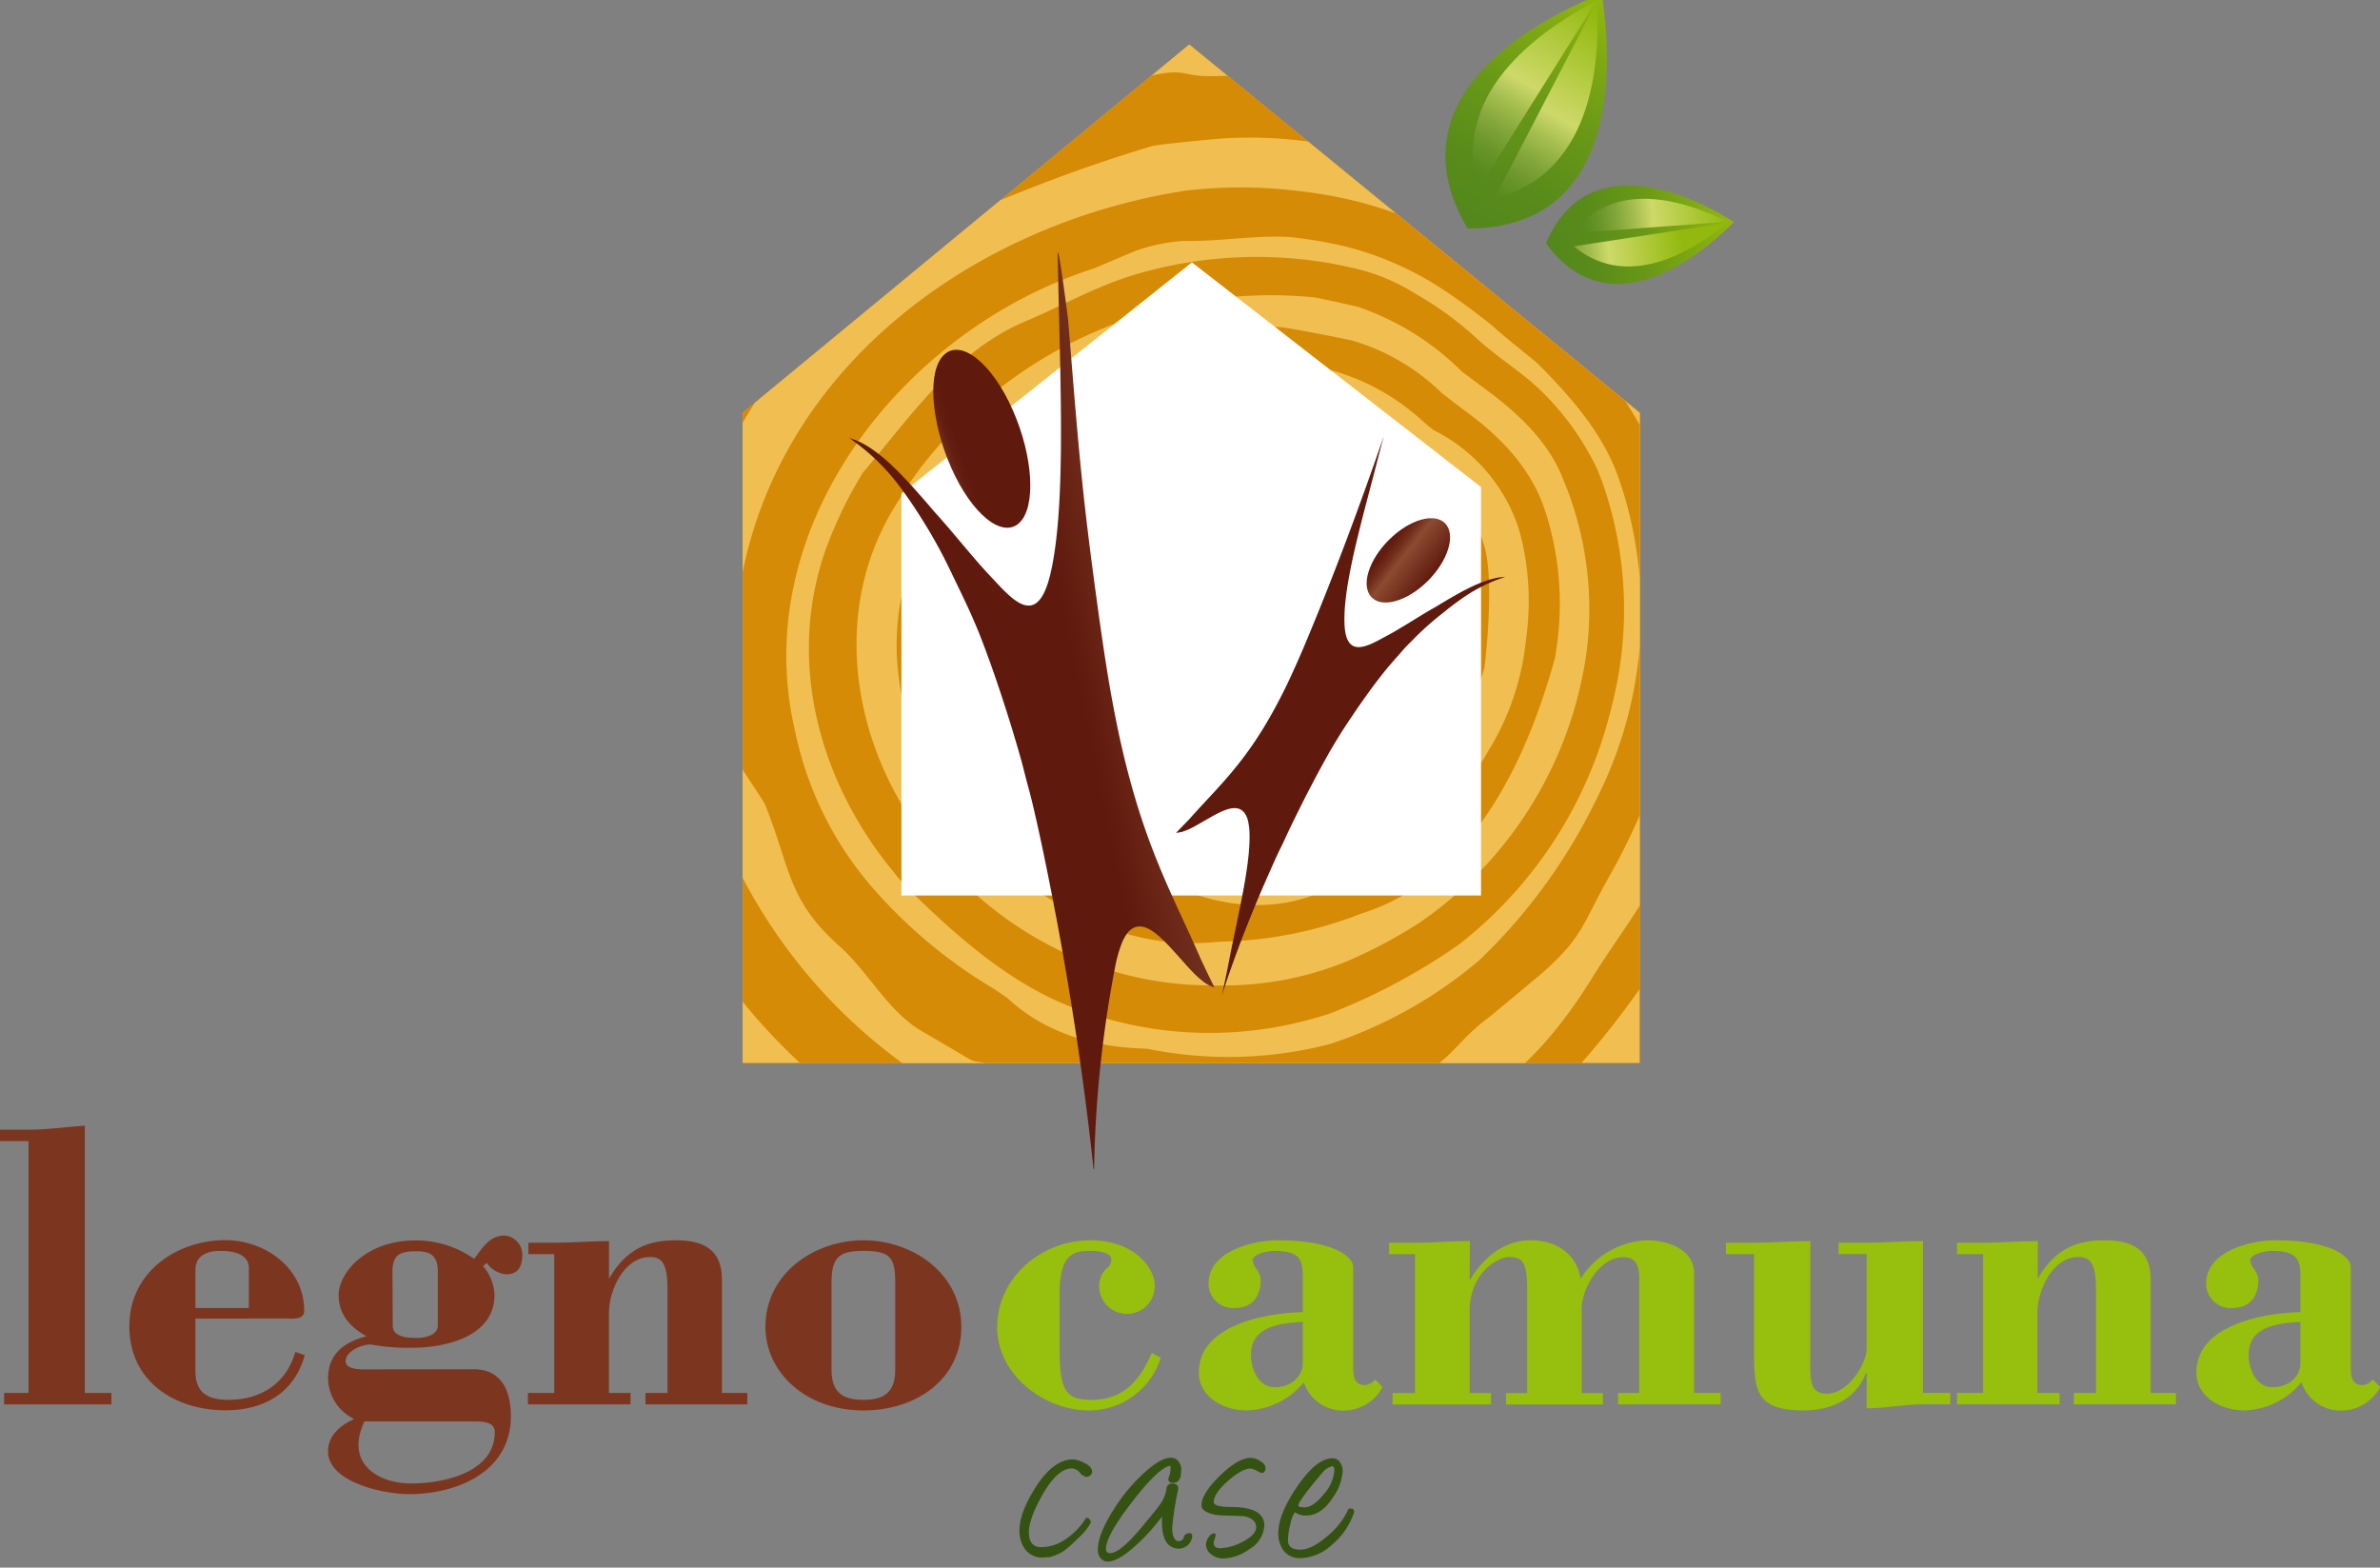 <?xml version="1.0"?>
<svg xmlns="http://www.w3.org/2000/svg" xmlns:xlink="http://www.w3.org/1999/xlink" id="Livello_1" data-name="Livello 1" viewBox="0 0 347.82 229.09"><rect x="0" y="0" width="347.82" height="229.09" fill="#808080" stroke="none"/><defs><style>.cls-1{fill:none;}.cls-2{fill:#7c361f;}.cls-3{fill:#97bf0d;}.cls-4{clip-path:url(#clip-path);}.cls-5{fill:#824a19;}.cls-6{fill:#bc7c16;}.cls-7{fill:#f1bf51;}.cls-8{fill:#d58b05;}.cls-9{fill:#eab445;}.cls-10{fill:#542d19;}.cls-11{fill:#fff;}.cls-12{fill:url(#Nuovo_campione_sfumatura_3);}.cls-13{fill:url(#linear-gradient);}.cls-14{fill:url(#Nuovo_campione_sfumatura_3-2);}.cls-15{fill:url(#linear-gradient-2);}.cls-16{fill:url(#linear-gradient-3);}.cls-17{fill:url(#linear-gradient-4);}.cls-18{fill:url(#linear-gradient-5);}.cls-19{fill:url(#linear-gradient-6);}.cls-20{fill:url(#linear-gradient-7);}.cls-21{fill:url(#linear-gradient-8);}.cls-22{fill:#345212;}</style><clipPath id="clip-path"><polygon class="cls-1" points="108.53 60.33 173.8 6.48 239.64 60.33 239.64 155.35 108.53 155.35 108.53 60.33"/></clipPath><linearGradient id="Nuovo_campione_sfumatura_3" x1="1696.5" y1="-7073.02" x2="1770.15" y2="-7073.02" gradientTransform="matrix(0.21, 0.33, -0.37, 0.56, -2814.98, 3488.46)" gradientUnits="userSpaceOnUse"><stop offset="0" stop-color="#5f190d"/><stop offset="0.38" stop-color="#8c4b31"/><stop offset="1" stop-color="#5f190d"/></linearGradient><linearGradient id="linear-gradient" x1="-212.5" y1="-771.7" x2="-204.11" y2="-771.7" gradientTransform="translate(-103.78 818.78) rotate(37.9)" gradientUnits="userSpaceOnUse"><stop offset="0" stop-color="#5f190d"/><stop offset="0.1" stop-color="#641e11"/><stop offset="0.23" stop-color="#722e1c"/><stop offset="0.37" stop-color="#89472e"/><stop offset="0.38" stop-color="#8c4b31"/><stop offset="1" stop-color="#5f190d"/></linearGradient><linearGradient id="Nuovo_campione_sfumatura_3-2" x1="-8897.67" y1="-1835.46" x2="-8730.5" y2="-1835.46" gradientTransform="matrix(-0.15, 0.37, 0.17, 0.82, -834.47, 4862.78)" xlink:href="#Nuovo_campione_sfumatura_3"/><linearGradient id="linear-gradient-2" x1="-3994.29" y1="361.51" x2="-3974.43" y2="361.51" gradientTransform="matrix(-0.56, 0.14, 0.43, 1.25, -2257.93, 155.44)" xlink:href="#linear-gradient"/><linearGradient id="linear-gradient-3" x1="281.82" y1="-358.26" x2="281.82" y2="-397.74" gradientTransform="translate(-208.1 204.27) rotate(29.79)" gradientUnits="userSpaceOnUse"><stop offset="0" stop-color="#54871c"/><stop offset="0.23" stop-color="#598b1b"/><stop offset="0.52" stop-color="#699817"/><stop offset="0.83" stop-color="#82ac12"/><stop offset="1" stop-color="#93b90e"/></linearGradient><linearGradient id="linear-gradient-4" x1="278.23" y1="-364.01" x2="278.23" y2="-396.53" gradientTransform="translate(-208.1 204.27) rotate(29.79)" gradientUnits="userSpaceOnUse"><stop offset="0" stop-color="#54871c"/><stop offset="0.08" stop-color="#598b1f"/><stop offset="0.18" stop-color="#699529"/><stop offset="0.29" stop-color="#82a63a"/><stop offset="0.41" stop-color="#a6be50"/><stop offset="0.52" stop-color="#cdd969"/><stop offset="1" stop-color="#93b90e"/></linearGradient><linearGradient id="linear-gradient-5" x1="-1970.93" y1="-364.27" x2="-1970.93" y2="-396.78" gradientTransform="matrix(-0.87, -0.5, -0.5, 0.87, -1671.08, -632.97)" xlink:href="#linear-gradient-4"/><linearGradient id="linear-gradient-6" x1="-815.27" y1="-1149.08" x2="-815.27" y2="-1176.72" gradientTransform="translate(-823.59 975.55) rotate(83.51)" xlink:href="#linear-gradient-3"/><linearGradient id="linear-gradient-7" x1="-817.79" y1="-1153.11" x2="-817.79" y2="-1175.88" gradientTransform="translate(-823.59 975.55) rotate(83.51)" xlink:href="#linear-gradient-4"/><linearGradient id="linear-gradient-8" x1="-874.07" y1="-1153.08" x2="-874.07" y2="-1175.84" gradientTransform="matrix(-0.11, -0.99, -0.99, 0.11, -1014.35, -700.61)" xlink:href="#linear-gradient-4"/></defs><title>Tavola disegno 6</title><path class="cls-2" d="M4.17,166.76H0v-1.67H4.17c2.75,0,5.49-.41,8.23-.59v39.06h3.88v1.67H.6v-1.67H4.17Z"/><path class="cls-2" d="M28.56,192.7v7.7c0,3.1,1.73,4.17,4.83,4.17,4.71,0,8.41-2.33,9.78-7l1.37.48c-1.55,5.55-6,8.05-11.56,8.05-7.4,0-14.08-4.17-14.08-12.28s7.16-12.59,14-12.59c5.9,0,11.56,4.12,11.56,10.32,0,1.43-1.84,1.13-2.8,1.13Zm7.81-1.55v-5.84c0-1.55-1.31-2.51-4.17-2.51-2.56,0-3.64,1.14-3.64,2.75v5.6Z"/><path class="cls-2" d="M69.23,200.1c4.11,0,5.43,3.22,5.43,6.86,0,8.16-7.88,11.39-14.91,11.39-3.52,0-11.81-1.67-11.81-6.27,0-1.85,1.19-3.51,3.82-4.71a6.73,6.73,0,0,1-3.82-5.84c0-3.7,2.33-5.37,5.61-6.26-2.81-1.55-4.06-3.58-4.06-6,0-3.27,4-8,11.21-8a14.82,14.82,0,0,1,8.59,2.69c1.25-1.61,2.21-3.4,4.47-3.4a2.8,2.8,0,0,1,2.57,2.8c0,1.61-.54,2.86-2.33,2.86a3.78,3.78,0,0,1-2.86-1.67l-.54.48a6.9,6.9,0,0,1,1.67,4.18c0,6.2-7.27,7.75-12.1,7.75a29.4,29.4,0,0,1-5.61-.42c-1.19-.3-4.05.77-4.05,2.39,0,1.19,2,1.19,3,1.19Zm-16,7.63v.06c-2.8,6,1.91,9,6.86,9,4.65,0,12.22-1.55,12.22-7.51,0-1.55-1.91-1.55-3-1.55Zm4.17-14c0,1.73,2.27,1.79,3.58,1.79s3-.48,3-1.79v-7.87c0-2.51-1.19-3-3.16-3-2.44,0-3.46.54-3.46,3Z"/><path class="cls-2" d="M89,186.86c2.56-4.41,5.72-5.61,9.78-5.61,3.63,0,6.73,1.08,6.73,5.73v16.58h3.7v1.67H94.33v-1.67h3.22V188.35c0-3.82-.89-4.65-2.56-4.65-3.82,0-6,4.89-6,8.17v11.69h3.16v1.67h-15v-1.67H81V183.28H77.22v-1.67H81c2.68,0,5.3-.24,8-.24Z"/><path class="cls-2" d="M140.49,193.9c0,7.69-6.62,12.22-14.31,12.22-8.53,0-14.32-5.66-14.32-12.22,0-7.82,7.16-12.65,14.32-12.65S140.49,186.08,140.49,193.9Zm-9.66-6.44c0-3.64-.66-4.66-4.65-4.66-3.64,0-4.66,1-4.66,4.66v12.7c0,3.46,1.79,4.41,4.66,4.41s4.65-.95,4.65-4.41Z"/><path class="cls-3" d="M169.64,198.43a11,11,0,0,1-10.49,7.69c-6.56,0-13.42-5.19-13.42-12.16,0-7.34,6.56-12.71,13.6-12.71,6.56,0,9.42,4.18,9.42,6.5a4.06,4.06,0,1,1-8.11,0,3.55,3.55,0,0,1,1-2.32,1.67,1.67,0,0,0,.78-1.31c0-1.2-2.21-1.32-3.16-1.32-2.62,0-4.41.72-4.41,6.39v7.69c0,6.14.77,7.69,4.59,7.69,4.65,0,7.09-2.68,8.88-6.86Z"/><path class="cls-3" d="M190.39,187.75c0-3.1.24-4.95-4.17-4.95-.65,0-3.16.36-3.16,1.44a3.35,3.35,0,0,0,.6,1.25,3.11,3.11,0,0,1,.59,1.49c0,2.5-1.25,4.17-3.81,4.17a3.57,3.57,0,0,1-3.82-3.57c0-4.72,6.44-6.33,10.14-6.33,7.69,0,11,2.21,11,3.94v14.49c0,1.25.06,2.74,1.73,2.74a2.22,2.22,0,0,0,1.49-.83l1.07,1.13a6.47,6.47,0,0,1-6.2,3.4,6,6,0,0,1-5.3-4.11,11.24,11.24,0,0,1-8.35,4.11c-3.22,0-7-1.85-7-5.55,0-7,9.9-8.7,15.2-8.82Zm0,5.43c-3.21.18-7.57.6-7.57,4.83,0,2,1.08,4.71,3.46,4.71,2.74,0,4.11-1.85,4.11-3.46Z"/><path class="cls-3" d="M214.78,187.1c1.91-3.22,4.95-5.85,8.89-5.85,3.58,0,6.68,1.79,7.33,5.61a12,12,0,0,1,9.72-5.61c3,0,6.86,1.32,6.86,4.83v17.48h3.88v1.67h-15v-1.67h3.1V187c0-1.61-.18-3.28-2.33-3.28-3.45,0-6.08,4.53-6.08,7.63v12.23h3.1v1.67H220.09v-1.67h3.1V188.77c0-3.94-.42-5.07-2.62-5.07-1.91,0-5.79,2.56-5.79,7.87v12h3.11v1.67H203.51v-1.67h3.28V183.28H203v-1.67h3.81c2.69,0,5.31-.24,8-.24Z"/><path class="cls-3" d="M272.8,200.69h-.12c-1.43,3.82-5.12,5.43-9.12,5.43-7.33,0-7.22-3.34-7.22-9.24v-13.6h-4.11v-1.67h4.11c2.75,0,5.49-.24,8.23-.24V198c0,3.28-.29,5.67,2.39,5.67,3.34,0,5.84-4.66,5.84-6.5v-13.9h-4.11v-1.67h4.11c2.75,0,5.49-.24,8.23-.24v22.19h4v1.67h-4c-2.74,0-5.48.59-8.23.59Z"/><path class="cls-3" d="M297.79,186.86c2.56-4.41,5.72-5.61,9.78-5.61,3.63,0,6.74,1.08,6.74,5.73v16.58H318v1.67H303.09v-1.67h3.22V188.35c0-3.82-.89-4.65-2.56-4.65-3.82,0-6,4.89-6,8.17v11.69H301v1.67H286v-1.67h3.82V183.28H286v-1.67h3.82c2.68,0,5.3-.24,8-.24Z"/><path class="cls-3" d="M336.19,187.75c0-3.1.24-4.95-4.18-4.95-.65,0-3.16.36-3.16,1.44a3.35,3.35,0,0,0,.6,1.25,3.13,3.13,0,0,1,.6,1.49c0,2.5-1.26,4.17-3.82,4.17a3.57,3.57,0,0,1-3.82-3.57c0-4.72,6.44-6.33,10.14-6.33,7.69,0,11,2.21,11,3.94v14.49c0,1.25.06,2.74,1.73,2.74a2.22,2.22,0,0,0,1.49-.83l1.08,1.13a6.48,6.48,0,0,1-6.21,3.4,6,6,0,0,1-5.3-4.11,11.24,11.24,0,0,1-8.35,4.11c-3.22,0-7-1.85-7-5.55,0-7,9.9-8.7,15.21-8.82Zm0,5.43c-3.22.18-7.57.6-7.57,4.83,0,2,1.07,4.71,3.45,4.71,2.75,0,4.12-1.85,4.12-3.46Z"/><g class="cls-4"><path class="cls-5" d="M246.7,10.42c.58.31,2.05,7.29,4.63,10,3.78,3.65,6.87,9.11-.67,12.44,4.87,5.21,12.48,2.63,15.63,7,4.2,5.24-9.26,4.73,4.33,9.77,4.8,1.78,5,9,3.86,10.9.06,2.86-10.88,4.16-1,11.31-.34,4.83,2,5.19,4.42,10.78,4.29,7.1-2.73,5.09,1.09,12.11,1.46,5.08-4.72,4.79-5.28,8.45-1,3.31,8.71,14.75,2.49,14-3.53,1.36-4.89,4.61-3.41,10.25-3.63,1.46-8.89,4.22-9.47,8.31-1.86,3,4.38,10.18.06,11.27-1.37,3.51-3.74,6.23-5.4,9.54-7.12-1.17-7,3.61-7,8.25-.77,3.15-10,2.11-10.83,6-4.05,1.3-6.61,2.8-4.19,9.33-3.35,1.93-1.44,8.13-9.38,6.14-3.08,1.44-3.12,6.1-10.62-.93-2.54-2.37-5.63,6.84-7.18,9.22s-1.92,5.62-8.49,3.65c-9.22,3-9.29.67-10.56-5.34-.7,2.61-1.33,11.75-9.64,7.84s-6.39.4-9.77.23c-6.62,11.88-5.14.79-9.75-.75-4,5.39-3.07,1.78-9.64-1.76s-8.3-3-10.53-3.24c-2.72,2.06-6.85-5.09-9.27-4.76-1.72,1.67,3.26-3.23-1.85-7-1-.74-4,5.19-4.11,5.3-3.81,4.64-2.45.55-4.72-.22-9.47-3.22-1.32-3.27-5.87-6.9-.91-.56-6.33-2.75-6.19-4.84.29-4.37,1.15-6.18-.19-7.55,2.33,1.43-14.55-.31-12-5-6.22-5.86-4.52-5.37-5.86-7.51-8.5-8,14.49-6.69-5.32-7.92-7.49-7.47-2.35-12.26-.93-12.69-.54-1.35-1.72-4.85-3.84-5.27-1,3.48-4.47,2.57-4.06,1.12-8.94-9.21-.66-4.42-2.48-8-4.48-5.82,1.53-3.16-3.66-9.82-13.28-5,.11-4.86-1-8.44s3-6,3.28-8.62c-8.45-10.55-8.28-11.25-3.87-11.51,17.06-6.14-14.85-18.21,6.41-22.3,4.12-1.41.92-8.92,6.27-9.46.11-4.84-3.93-13.14,4-11.63.15-4.9,12.2-1.43,13.9-5.07-.8-5.71-9.13-6.27-.12-13.83-.49-5.42,9.52-2.2,8.08-8.33.69-4.71,12.5,5.86,8.8-7.41C113.12,1,128,8.83,125.06,2.24,126.6-4,132.22.79,133.72-1.54c4.37,0,4.74-6.6,8.88-3.11,12.75,10.74,5.62-4.9,8.44-5.78,2.75-3,10.49,1.33,6.76,5.86C160.58-2.3,164.39-1,164.09-3c4.46.68,4.84-5.1,6.3-6.66,7.05,3,7.1.43,9.37-.21,10.06,10.48,4.58-8.81,12.38-4.63,5.69,2.44,2.51,5.4,6.11,6.41,1.56-.6,1.08-2.67,9.32,2.63,7.69,4.87,7.36-1.94,9,3.69,3.31,11.69,8.92,6.84,6,4,0-2.66,7.56-4.58,10.56-4.72,2.08-.88-2.25,8.87,1.26,8.63,8.87-.6.25,7.07.63,7.34C240.23,17.61,241.81,6.35,246.7,10.42Z"/><path class="cls-6" d="M235.28,24.36a69.44,69.44,0,0,1,10.5,9c.63.66,1.25,1.33,1.85,2a49.52,49.52,0,0,1,3.45,4.19c.56.72,1.09,1.45,1.61,2.19,18.21,25.81,19.59,62.74,4.85,90.94a118.81,118.81,0,0,1-20.47,29.61c-19.59,21-48.95,31.31-76.61,24.64a100.57,100.57,0,0,1-18.22-5.59,101.9,101.9,0,0,1-44.79-35.7C82,123.24,77,95.29,85,69.6A95.17,95.17,0,0,1,93,50.47a90.64,90.64,0,0,1,28.23-30.94,107.32,107.32,0,0,1,33.16-15A98.72,98.72,0,0,1,172.19,1.6a82,82,0,0,1,52.29,14.52A126.29,126.29,0,0,1,235.28,24.36Z"/><path class="cls-7" d="M234.09,25.72a68.86,68.86,0,0,1,10.29,8.81c.62.65,1.22,1.3,1.82,2a49.53,49.53,0,0,1,3.38,4.11c.54.7,1.06,1.42,1.57,2.14,17.87,25.3,19.21,61.51,4.76,89.16a116.57,116.57,0,0,1-20.07,29c-19.2,20.58-48,30.7-75.1,24.16a99.09,99.09,0,0,1-17.87-5.48,99.9,99.9,0,0,1-43.91-35c-15.15-22-20.06-49.35-12.25-74.54a92.08,92.08,0,0,1,7.91-18.76A88.83,88.83,0,0,1,122.29,21,105.38,105.38,0,0,1,154.81,6.26a97.38,97.38,0,0,1,17.42-2.85A80.43,80.43,0,0,1,223.5,17.65,123.28,123.28,0,0,1,234.09,25.72Z"/><path class="cls-8" d="M233.73,31.49c.45.39,2.38,3.33,2.82,3.74,4.89,5.41,8,6.92,14.45,19.31,11.41,22.07,11,50.2-1.05,72.39a123.58,123.58,0,0,1-9.44,16.32,125.49,125.49,0,0,1-11.63,14.57c-20.33,22-52.83,28.16-80,16.68A114,114,0,0,1,134,167.63C100.54,149.37,82.1,110,93.91,74.07a87.73,87.73,0,0,1,7.46-17.76c11.73-20.87,16.91-28.47,39-34.81.82-.23,10.79-5.84,11.61-6.05s7.08-1.88,7.91-2.07,7.92-2.25,8.75-2.42c5-1,3.86.29,9,.16,13.14-.31,17.81-1.37,29.39,4.78.72.39,10.16,4.77,10.87,5.18,4.14,2.46,7,2,10.55,4.91C229.06,26.49,233.27,31.1,233.73,31.49Z"/><path class="cls-7" d="M229.85,40.59a55.21,55.21,0,0,1,13.2,15.22c.35.65,3.57,7.52,3.86,8.33,7.35,20.32,5,44.68-4.66,63.56-2.64,5.32-6.35,10-9.51,15.11-8.57,13.81-14.81,16.19-19.51,20.11-17.28,14.38-33.61,11-54.62,5.24A80.66,80.66,0,0,1,141,161.1a78.53,78.53,0,0,1-37-43.27c-.28-.79-2.52-10.89-2.73-11.69C93.51,77.91,113.11,42,146.84,29a227.7,227.7,0,0,1,21.58-7.67c1.4-.29,9.45-1.07,11-1.14a63.82,63.82,0,0,1,17.89,1.64c.83.19,9,2.59,12.19,3.95.79.32,1.58.67,2.36,1,4.73,2.63,9.46,5.65,13,9.65C225.34,37,229.26,40.18,229.85,40.59Z"/><path class="cls-8" d="M226.25,46.31c.55.41,1.1.83,1.63,1.26A58.36,58.36,0,0,1,236,56.35c.46.64.91,1.3,1.35,2a59.91,59.91,0,0,1,4.57,8.3c.31.81.6,1.63.88,2.45a65.94,65.94,0,0,1-.62,43.58,97.48,97.48,0,0,1-6.91,15.25c-4.08,7.2-3.88,9-10,14.36-.68.59-6.86,5.72-7.56,6.29-5.08,3.75-5.69,6.68-11.51,9.21-.81.35-9,4.93-9.78,5.24-11.5,4.39-21.2,1.57-33.43-1.94-.85-.24-5.4-.39-6.27-.65-4.94-1.27-4.86-1.82-9.31-4.47-.62-.35-4.86-.7-5.48-1.05s-6.79-4-7.4-4.34c-4.88-2.93-7.75-8.74-12-12.44-7.47-6.73-7-11.27-10.68-20.46-.33-.83-3.53-5.31-3.82-6.16-1.17-4-.72-4.12-.84-8.54A61.2,61.2,0,0,1,107.48,91c3-35.62,34-58.31,65.93-63.16.89-.1,1.78-.18,2.67-.25a68.12,68.12,0,0,1,13.46.3q1.2.12,2.4.3a60.67,60.67,0,0,1,15.88,4.51q1.08.48,2.13,1a41.94,41.94,0,0,1,11.1,8.35C221.61,42.65,225.71,45.89,226.25,46.31Z"/><path class="cls-7" d="M221.06,50.13l1.77,1.43L224.59,53c4.93,4.95,9.74,10.34,12,17,.27.75.51,1.51.75,2.27A60.34,60.34,0,0,1,233.2,117a81.77,81.77,0,0,1-15.83,22.17c-.42.42-.85.84-1.29,1.25a65.24,65.24,0,0,1-21.44,12.06c-.79.22-1.59.42-2.39.6a59.13,59.13,0,0,1-22.11.63c-.86-.14-1.72-.29-2.58-.46-7.73-.17-14.91-2.32-20.41-7.46l-1.79-1.21c-.6-.36-1.2-.72-1.79-1.1a72.94,72.94,0,0,1-16-13.69,50.5,50.5,0,0,1-10.8-20.47c-.21-.82-.41-1.65-.58-2.48-7-29.89,15.86-58.75,43.73-67.63.67-.28,4.68-2,6-2.53a25.6,25.6,0,0,1,7-1.47c5.39.1,10.21-.85,15.46-.58A65.58,65.58,0,0,1,196.55,36a46.89,46.89,0,0,1,12.71,5.28c.6.37,1.19.75,1.78,1.13,2.35,1.56,4.64,3.26,6.92,5.08C218.48,48,220.54,49.71,221.06,50.13Z"/><path class="cls-8" d="M219.57,52.53c.57.41,2.8,2.12,3.35,2.56s1.07.89,1.59,1.36a39.85,39.85,0,0,1,8.86,12c.33.75.62,1.52.9,2.3a56.11,56.11,0,0,1,1.57,31.24c-.2.87-.41,1.73-.65,2.59a62.31,62.31,0,0,1-20,31.84c-.69.58-1.38,1.14-2.09,1.69a90,90,0,0,1-18.74,10c-.84.28-1.69.53-2.55.77a55.54,55.54,0,0,1-32.31-.69c-10.62-3.23-19.3-10.93-27.16-18.7-.58-.64-1.14-1.29-1.69-2-11.56-13.94-16.33-32.93-8.81-50.14a62.17,62.17,0,0,1,3.06-6.24c.38-.67.77-1.32,1.17-2,7-8.21,13.45-17.88,24-22.24,5.32-2.26,10.26-5.12,16-6.8a62.64,62.64,0,0,1,28.87-1.5c.72.14,1.44.29,2.15.45a29.16,29.16,0,0,1,10,4.05c.68.38,1.35.79,2,1.2A51.11,51.11,0,0,1,216.41,50C216.88,50.43,219,52.12,219.57,52.53Z"/><path class="cls-7" d="M218.36,57.83c4.35,3.37,8.26,7.31,10.19,12.47.33.8.64,1.61.93,2.42A49.13,49.13,0,0,1,232,94.13c-.09.8-.19,1.6-.32,2.39a57.62,57.62,0,0,1-22.51,37.1c-.69.5-1.39,1-2.11,1.47a70.31,70.31,0,0,1-10.62,5.56c-.66.26-1.33.51-2,.74A47.22,47.22,0,0,1,179.77,144c-.92,0-1.84.06-2.77,0-17.27,0-32.86-8.8-42.65-22.5-.49-.69-1-1.4-1.44-2.12C124,105.73,122,87.72,131.1,73.5c.75-1.27,1.56-2.51,2.4-3.71.43-.6.86-1.19,1.31-1.78a64.63,64.63,0,0,1,57.13-24.57c.83.11,6,1.25,6.68,1.46a39.56,39.56,0,0,1,15,9.38C214.12,54.66,217.81,57.41,218.36,57.83Z"/><path class="cls-8" d="M214.17,60.09c5,3.63,9.4,8.16,11.44,14,.26.72.49,1.46.7,2.2a43.9,43.9,0,0,1,1.31,17.35c-.1.83-.22,1.66-.37,2.5-3.87,14.13-11.37,30.71-26,36.54-.77.31-1.56.59-2.38.86a59.56,59.56,0,0,1-20.62,4.08c-.87.08-1.73.15-2.59.18-15.5.64-29.41-9.44-37.9-21.73-.48-.72-.93-1.46-1.36-2.21-6.44-11.22-7.51-25-.84-37.06a46.61,46.61,0,0,1,8-11.5,58.47,58.47,0,0,1,20-13.49,54.32,54.32,0,0,1,23.58-4c.73,0,9.95,1.79,10.64,2a31.46,31.46,0,0,1,12.88,7.58C211.32,57.93,213.63,59.69,214.17,60.09Z"/><path class="cls-7" d="M209.53,62.86A24.69,24.69,0,0,1,221.87,77c.21.7.4,1.41.57,2.12a39.09,39.09,0,0,1,.82,12.17c-.06.82-.16,1.63-.28,2.44a38,38,0,0,1-4.92,15.08c-.38.66-.78,1.31-1.19,2a52,52,0,0,1-11.1,11.91c-.66.5-4.78,3.19-6.23,3.92a8.52,8.52,0,0,0-1.46.7c-10.66,8.37-22.38,3.55-23.24,3.45-14.64-1.77-28.61-10.41-35.15-23.94-.34-.77-.66-1.55-.93-2.33a29.1,29.1,0,0,1-1.31-14.77c.15-.82.34-1.65.57-2.47a45.33,45.33,0,0,1,4.34-10.85c.4-.68.81-1.36,1.24-2a44.1,44.1,0,0,1,6-7.29A52,52,0,0,1,165.78,56.6a48.88,48.88,0,0,1,18.61-3.74,79.6,79.6,0,0,1,8.51.84,32.52,32.52,0,0,1,15.19,8C208.56,62.09,209,62.48,209.53,62.86Z"/><path class="cls-8" d="M206.4,66.79c4.14,2.71,8.1,6,9.7,10.63.3.75.57,1.53.81,2.31,1.53,5,.17,17.23,0,18-.43,1.47-1.13,2.81-1.65,4.2-4.57,12.19-24.74,26.14-41.36,21.44-10.41-2.78-20.92-8.24-25.88-18.37-5.53-11.18-2.58-24.61,6.54-33.14.53-.54,1.07-1.07,1.64-1.58a37.54,37.54,0,0,1,13.49-8,50.64,50.64,0,0,1,20.06-2.91c.78.08,3.86.59,4.62.77,2.5.47,8,3.88,8.53,4.27S205.74,66.33,206.4,66.79Z"/><path class="cls-7" d="M205.61,70.16q.67.41,1.32.87a15.56,15.56,0,0,1,4,4.58,21.57,21.57,0,0,1,1,2,27.33,27.33,0,0,1-1.26,22.71,18.18,18.18,0,0,1-1.08,1.85,58.75,58.75,0,0,1-21.72,15.6c-12,5.14-26.94-1.63-34.32-12.31-6.84-9.94-3.57-23.41,5-31.3.49-.5,1-1,1.52-1.46a35.34,35.34,0,0,1,5-3.82,41.38,41.38,0,0,1,22.36-6c.71,0,1.43.05,2.14.1a22.39,22.39,0,0,1,10,3.35c.47.29.94.59,1.4.9S205.14,69.89,205.61,70.16Z"/><path class="cls-8" d="M202.06,71.87a22.32,22.32,0,0,0,3.47,2.58,17.63,17.63,0,0,1,1.61,1.5,10,10,0,0,1,3,5.81,23.32,23.32,0,0,1,.71,4.5,23.82,23.82,0,0,1-1.25,9c-.27.78-1.6,3.77-2,4.47-5.54,7.17-13.42,14-22.61,15.66a28.11,28.11,0,0,1-27.13-10.16c-6.51-8.23-4.34-20,2.48-27.22.48-.55,2.63-2.65,3.2-3.14A38.71,38.71,0,0,1,182,66.46c.74-.12,1.47-.22,2.2-.29a17.75,17.75,0,0,1,8.56.75,26.92,26.92,0,0,1,3.95,1.68C197.34,68.93,201.51,71.52,202.06,71.87Z"/><path class="cls-7" d="M200.05,74.14c4.42,1.34,7.08,5.83,7.88,10.18a53.21,53.21,0,0,1,0,5.8A24.6,24.6,0,0,1,205,99c-.3.53-.62,1-1,1.54-9.71,13.95-32.24,16.8-43.31,2.52-5.41-6.76-4.28-16.21.91-22.54q.57-.76,1.2-1.5A27.79,27.79,0,0,1,168.61,74c3.37-2.31,12.58-4.95,13.26-5a21.47,21.47,0,0,1,10.65.91C193.2,70.07,199.43,73.73,200.05,74.14Z"/><path class="cls-8" d="M198.64,75.74a13.85,13.85,0,0,1,7.12,12.5,33.14,33.14,0,0,1-.41,3.59,17.93,17.93,0,0,1-1.95,5,48.47,48.47,0,0,1-3.3,4.58,32.08,32.08,0,0,1-8.6,6.41c-10,4.47-23.54,2.31-29.6-7a25.17,25.17,0,0,1-1.61-4,18.25,18.25,0,0,1,2.53-13.59,22.74,22.74,0,0,1,1.3-1.9,24.78,24.78,0,0,1,3.15-3.41,28.51,28.51,0,0,1,10.11-5.67c.74-.24,8.71-1.46,11.82-.91a19.74,19.74,0,0,1,2.3.55A58.65,58.65,0,0,1,198.64,75.74Z"/><path class="cls-7" d="M197.09,77.44c4.5,2.6,7.43,8.17,6.28,13.24a35.28,35.28,0,0,1-1,3.69,17.11,17.11,0,0,1-3.12,5.1,25.63,25.63,0,0,1-19.58,8.42c-6.48-.17-12.38-3.35-15.37-8.61-3.41-6.06-1.1-13.5,3.55-18.6a24.5,24.5,0,0,1,9.52-6.36c.73-.27,1.48-.5,2.24-.7a25,25,0,0,1,7.26-.43c.48,0,1,.1,1.43.18C191.16,73.78,196.79,77.27,197.09,77.44Z"/><path class="cls-8" d="M195.11,79.63c4.87,1.68,6.33,6.92,5.74,11.76a13.87,13.87,0,0,1-.67,2.1c-2.44,6.14-8.64,10.51-15.49,11.61-7.78,1.11-16.74-1.65-18.66-9.84-1.33-5.42.77-10.26,4.42-13.83a22.41,22.41,0,0,1,8.2-5,38.72,38.72,0,0,1,5.51-1.1,33.2,33.2,0,0,1,3.73.23c2.26.86,5,1.38,6.44,3.63Q194.71,79.42,195.11,79.63Z"/><path class="cls-7" d="M193.21,81.32c4,2,5.39,6.93,4.11,10.84a12.62,12.62,0,0,1-.81,1.71,14.53,14.53,0,0,1-2.46,3.24c-5.4,5.47-14.62,6.49-20.47,2.37s-5.47-11.62.4-16.91a18.1,18.1,0,0,1,6.21-3.74,44.71,44.71,0,0,1,5.46-.89,9.57,9.57,0,0,1,6.83,2.83C192.71,81,193,81.14,193.21,81.32Z"/><path class="cls-8" d="M192,83c3.5.93,3.89,5.41,2.75,8.43a33.26,33.26,0,0,1-2.72,4.21c-4.36,4.35-11.7,5.2-16.39,2s-4.89-9.44-.07-13.67a15.47,15.47,0,0,1,4.5-2.79,27.08,27.08,0,0,1,4.76-1.29,13.93,13.93,0,0,1,1.83.16A6.47,6.47,0,0,1,191,82C191.16,82.23,191.79,82.76,192,83Z"/><path class="cls-7" d="M192,91.59a16.69,16.69,0,0,1-1.83,2.58c-3.26,3.19-8.71,3.8-12.19,1.41s-3.51-6.86,0-10a11,11,0,0,1,4.49-2.45,12,12,0,0,1,1.65-.33,7.63,7.63,0,0,1,2.53.27A8.48,8.48,0,0,1,189,84.16C189.22,84.33,193.15,89.26,192,91.59Z"/><path class="cls-8" d="M187.72,86.57c1,.75,2.66,1.86,2.13,3.54a4.79,4.79,0,0,1-.3.93,5.86,5.86,0,0,1-1.27,1.75,6.86,6.86,0,0,1-8.25,1c-2.32-1.61-2.32-4.63,0-6.77a14.47,14.47,0,0,1,3.28-1.73,8.72,8.72,0,0,1,3.75.82Z"/><path class="cls-7" d="M186.33,87.91a2.19,2.19,0,0,1,.9,3.08c-.14.23-4,2.07-5.35,1.1a2.41,2.41,0,0,1-.15-3.93,7.78,7.78,0,0,1,1.53-.88C184.06,87,186.11,87.74,186.33,87.91Z"/><path class="cls-9" d="M185.23,89a1,1,0,0,1,0,1.65,1.67,1.67,0,0,1-2,.21,1,1,0,0,1,0-1.65A1.68,1.68,0,0,1,185.23,89Z"/><path class="cls-10" d="M184.11,88.86c-1.32-.22-14.37-4.08-14.88-4.22,2.93,1,14,6.19,14,6.19l13.5,25.4-11-26.08,25.81-21.07Z"/><path class="cls-10" d="M82.25,60.12c-1.11-1.78-6,9.81-3.34,10.92S76,82.19,77.35,84.64,83.37,61.9,82.25,60.12Z"/><path class="cls-10" d="M76,105.38c-2.45,1.11,1.78,15.15,3.12,15.38S78.46,104.26,76,105.38Z"/><path class="cls-10" d="M104.43,160.22c0,1.23,2.95,3.56,1.9,3.56s-5.69-2.33-5.69-3.56a1.92,1.92,0,1,1,3.79,0Z"/><path class="cls-10" d="M145.56,188.09c-2,1.33-.44,2,2.46,2.89s0-1.11,1.34-2.67S147.57,186.75,145.56,188.09Z"/><path class="cls-10" d="M179.68,193.21c-3.12,0-.45,2.23,2.22,3.35s1.12-2.45,2.9-4.46S182.8,193.21,179.68,193.21Z"/><path class="cls-10" d="M203.75,190.76s-2,2,1.34,1.34S203.75,190.76,203.75,190.76Z"/><path class="cls-10" d="M245.44,160a3.05,3.05,0,0,0,0,3.56,9,9,0,0,0,2.23-2.23C248.56,160,246.78,158.21,245.44,160Z"/><path class="cls-10" d="M257,142.83c-1.55.67-2.89,9.59-2.89,9.59s7.35-14.5,5.57-13.38S258.6,142.16,257,142.83Z"/><path class="cls-10" d="M269.74,112.06c-2.23,2.9,2.45,2,2.45,2S272,109.16,269.74,112.06Z"/><path class="cls-10" d="M266.62,55c-2-.67.45,2.9,3.12,3.57s.67-.67.45-3.35S268.63,55.66,266.62,55Z"/><path class="cls-10" d="M243.44,20.43s.67,5.36,4.68,8.25S243.44,20.43,243.44,20.43Z"/><path class="cls-10" d="M199.52-2.75C199.74-1,204-.52,206,1.93s2.68-1.56,3.79-2S199.3-4.53,199.52-2.75Z"/><path class="cls-10" d="M135.31,3.27c-4.46-1.56-.45,1.78.22,3.79s14.94-5.13,12-4.68S139.77,4.83,135.31,3.27Z"/><path class="cls-10" d="M103.88,24.67c.22,3.12.22.22,1.56,2.23s1.78.89,2.9-2.23S103.65,21.55,103.88,24.67Z"/><path class="cls-10" d="M124.39,10.85c.22-1.78-4.24,2.9-2.45,4S124.17,12.63,124.39,10.85Z"/></g><polygon class="cls-11" points="174.19 38.34 216.44 71.18 216.44 130.86 131.74 130.86 131.74 72.12 174.19 38.34"/><path class="cls-12" d="M202.23,63.73c-3.59,10.47-7.53,21-11.84,31.19-.58,1.36-1.18,2.7-1.78,4s-1.23,2.57-1.88,3.79c-4.64,8.83-8.79,12.31-12.92,17l-1.94,2a4.33,4.33,0,0,0,1.25-.27,11.67,11.67,0,0,0,1.37-.62l1.39-.79c2.31-1.33,4.76-2.86,6-1.22a3.12,3.12,0,0,1,.51,1.16,9,9,0,0,1,.22,1.85c.13,4.67-1.66,11.8-2.92,18.2-.17.9-.35,1.8-.54,2.71s-.38,1.83-.59,2.75c.39-1.21.8-2.43,1.23-3.65s.87-2.44,1.33-3.66c1.38-3.65,2.86-7.24,4.42-10.73.52-1.15,1-2.3,1.57-3.43s1.11-2.38,1.68-3.54c1.13-2.33,2.27-4.59,3.44-6.79.47-.89.94-1.76,1.42-2.62s.8-1.43,1.2-2.1.82-1.34,1.22-2c1.19-1.82,2.35-3.55,3.5-5.16s2.28-3.09,3.38-4.41c.7-.82,1.38-1.57,2-2.29s1.36-1.41,2.05-2.13A44.55,44.55,0,0,1,211,89.48c.82-.68,1.63-1.29,2.41-1.84A23.34,23.34,0,0,1,220,84.3c-2.51.09-5.4,1.55-8.42,3.33l-1.84,1.1c-1.78,1-3.61,2.19-5.41,3.25-.6.36-1.19.7-1.78,1-2.74,1.5-5.87,3.35-6.06-1.83-.23-6,2.86-16.1,5.07-24.87Z"/><path class="cls-13" d="M208.11,85.42c-3.13,2.79-6.68,3.47-7.94,1.52s.25-5.79,3.38-8.58,6.68-3.47,7.93-1.52S211.23,82.63,208.11,85.42Z"/><path class="cls-14" d="M159.82,170.9c-.73-6.87-1.62-13.68-2.64-20.3q-.51-3.32-1.05-6.56-.57-3.42-1.17-6.76-1.22-6.67-2.54-13-.54-2.56-1.11-5.06c-.32-1.39-.64-2.76-1-4.07s-.68-2.61-1-3.84c-1-3.57-2.07-7-3.12-10.17S144.07,95,143,92.31c-.68-1.65-1.36-3.18-2.06-4.65s-1.39-2.9-2.1-4.37a72.9,72.9,0,0,0-4.1-7.42q-1.35-2.16-2.69-4a31.43,31.43,0,0,0-7.91-7.84c3.35.89,6.79,4.31,10.32,8.34.71.8,1.42,1.63,2.14,2.47,2.09,2.3,4.2,4.92,6.29,7.32.7.8,1.4,1.58,2.1,2.31,3.22,3.47,6.87,7.64,8.72-1.5,2.16-10.55,1.14-29.4.87-45.61-.07-3,1.51,9.27,1.51,9.27,1.6,19.62,2,25.46,4.7,44.74.37,2.58.75,5.12,1.16,7.61s.87,4.91,1.35,7.27c3.54,17,8.06,24.36,12.18,33.89.66,1.41,1.33,2.8,2,4.16a5,5,0,0,1-1.61-.84,14,14,0,0,1-1.65-1.5c-.54-.56-1.08-1.17-1.63-1.79-2.7-3-5.54-6.44-7.78-3.89a7,7,0,0,0-1,1.91,19.86,19.86,0,0,0-.86,3.21,171.11,171.11,0,0,0-3.06,29.46"/><path class="cls-15" d="M139,68.32c3,6.79,7.46,10.42,9.95,8.11s2.06-9.71-.94-16.5S140.52,49.5,138,51.82,136,61.52,139,68.32Z"/><path class="cls-16" d="M234.24.22c-.07-.43-.12-.8-.18-1.11l-1,.41c-7.13,2.9-29.69,13.86-19,33.15.13.24.27.47.41.71h.81C237.32,32.84,235.35,7.83,234.24.22Z"/><path class="cls-17" d="M216.05,27.67c-4.42-15,10.8-24.16,17.28-27.58"/><path class="cls-18" d="M218.39,29c15.21-3.8,15.37-21.54,15-28.86"/><path class="cls-19" d="M252.84,33c.22-.21.4-.4.55-.55l-.66-.42c-4.59-2.82-20.12-11-26.57,3-.08.17-.15.35-.23.52l.34.46C235.71,48.22,249,36.74,252.84,33Z"/><path class="cls-20" d="M229.82,34.08c6.65-8.73,18.1-3.92,22.72-1.68"/><path class="cls-21" d="M230,36c8.45,7,18.53-.25,22.52-3.47"/><path class="cls-22" d="M158.81,215.83a1.59,1.59,0,0,1-1-.62,1.66,1.66,0,0,0-1.17-.62c-1.41,0-2.86,1.31-4.33,3.92q-1.95,3.47-1.95,5.41c0,1.45.61,2.18,1.83,2.18a6.37,6.37,0,0,0,3.59-1.2A9.9,9.9,0,0,0,158.6,222a.31.31,0,0,1,.28-.19.5.5,0,0,1,.39.28c.13.18.18.33.14.44a8.34,8.34,0,0,1-1.93,2.32,16.73,16.73,0,0,1-2,1.79,7.09,7.09,0,0,1-2.14.93l-.45,0-.43.05a3.09,3.09,0,0,1-2.71-1.3,4.53,4.53,0,0,1-.76-2.67q0-2.53,2.28-6.18,2.63-4.19,5.55-4.2a3.94,3.94,0,0,1,1.47.43c.84.37,1.28.81,1.31,1.34a.56.56,0,0,1-.27.55A1,1,0,0,1,158.81,215.83Z"/><path class="cls-22" d="M171.46,226.16c-1.1-.39-1.65-1.66-1.65-3.83v-.7a29.65,29.65,0,0,1-3.74,4.15q-2.64,2.41-4.15,2.42a1.37,1.37,0,0,1-.86-.28,1.76,1.76,0,0,1-.61-1.51q0-2.16,2.31-5.82a25.69,25.69,0,0,1,4.9-5.76q2.9-2.46,4.29-1.55a1.91,1.91,0,0,1,.66,1.74c0,1.06-.37,1.62-1.09,1.69-.51,0-.76-.14-.76-.53a.29.29,0,0,1,0-.16,3.83,3.83,0,0,0,.31-1.45q0-.37-.09-.36c-1.14.21-3,2-5.53,5.27s-3.82,5.59-3.82,6.84c0,.44.2.65.59.65q1.5,0,4.71-3.88c1.48-1.79,2.29-2.78,2.43-3a5.59,5.59,0,0,0,1.12-2.5.76.76,0,0,1,.83-.78q1.05,0,.84,1a45.25,45.25,0,0,0-.84,5.4c0,1.17.26,1.83.77,2a.81.81,0,0,0,.59-.11.55.55,0,0,0,.29-.31.84.84,0,0,1,.87-.74c.27,0,.41.15.41.45a1.32,1.32,0,0,1-.1.46,2,2,0,0,1-1.94,1.35A2,2,0,0,1,171.46,226.16Z"/><path class="cls-22" d="M184.39,215.26a2.59,2.59,0,0,1-.68-.31,2.61,2.61,0,0,0-.87-.33c-.79-.06-1.88.5-3.28,1.71s-2.18,2.31-2.18,3.19c0,.47.84.71,2.52.71q4.88,0,4.87,2.71a4.26,4.26,0,0,1-2.15,3.43,6.8,6.8,0,0,1-3.91,1.38,2.69,2.69,0,0,1-1.6-.53,1.84,1.84,0,0,1-.86-1.57,1.75,1.75,0,0,1,.34-.93c.26-.42.54-.63.83-.63a.53.53,0,0,1,.24.06,3.44,3.44,0,0,1-.2.93,1,1,0,0,0-.08.39q0,.78.93.78a7.41,7.41,0,0,0,3.27-.93c1.37-.69,2-1.42,2-2.17a1.38,1.38,0,0,0-.71-1.18,2.56,2.56,0,0,0-1.3-.41l-3.32-.12a4.94,4.94,0,0,1-1.6-.35c-.71-.27-1.06-.64-1.06-1.1,0-1.14.9-2.58,2.68-4.32s3.3-2.62,4.53-2.62a2.83,2.83,0,0,1,1.26.4c.59.32.88.68.88,1.07S184.79,215.26,184.39,215.26Z"/><path class="cls-22" d="M189.25,221a4.15,4.15,0,0,0-.66,1.68,9.92,9.92,0,0,0-.36,2.43c0,.9.6,1.35,1.78,1.35s2.47-.67,4-2a11,11,0,0,0,3.09-4h.55c.22.2.3.4.23.58a10.58,10.58,0,0,1-3.35,4.82,7,7,0,0,1-4.47,1.84,2.93,2.93,0,0,1-2.5-1.14,4.3,4.3,0,0,1-.72-2.93q.14-2.58,2.76-6.42,2.81-4.09,5.12-4.1a1.29,1.29,0,0,1,1.19.72,2.18,2.18,0,0,1,.31,1.12,7.41,7.41,0,0,1-1.43,3.89q-1.69,2.63-3.88,2.63a2.47,2.47,0,0,1-1.59-.44Zm5.26-6.65a2.22,2.22,0,0,0-1.19.79q-3.58,4.22-3.59,4.9c0,.12.27.21.8.24.9.05,1.87-.6,2.93-1.93a5.84,5.84,0,0,0,1.55-3.49C195,214.38,194.85,214.2,194.51,214.3Z"/></svg>
